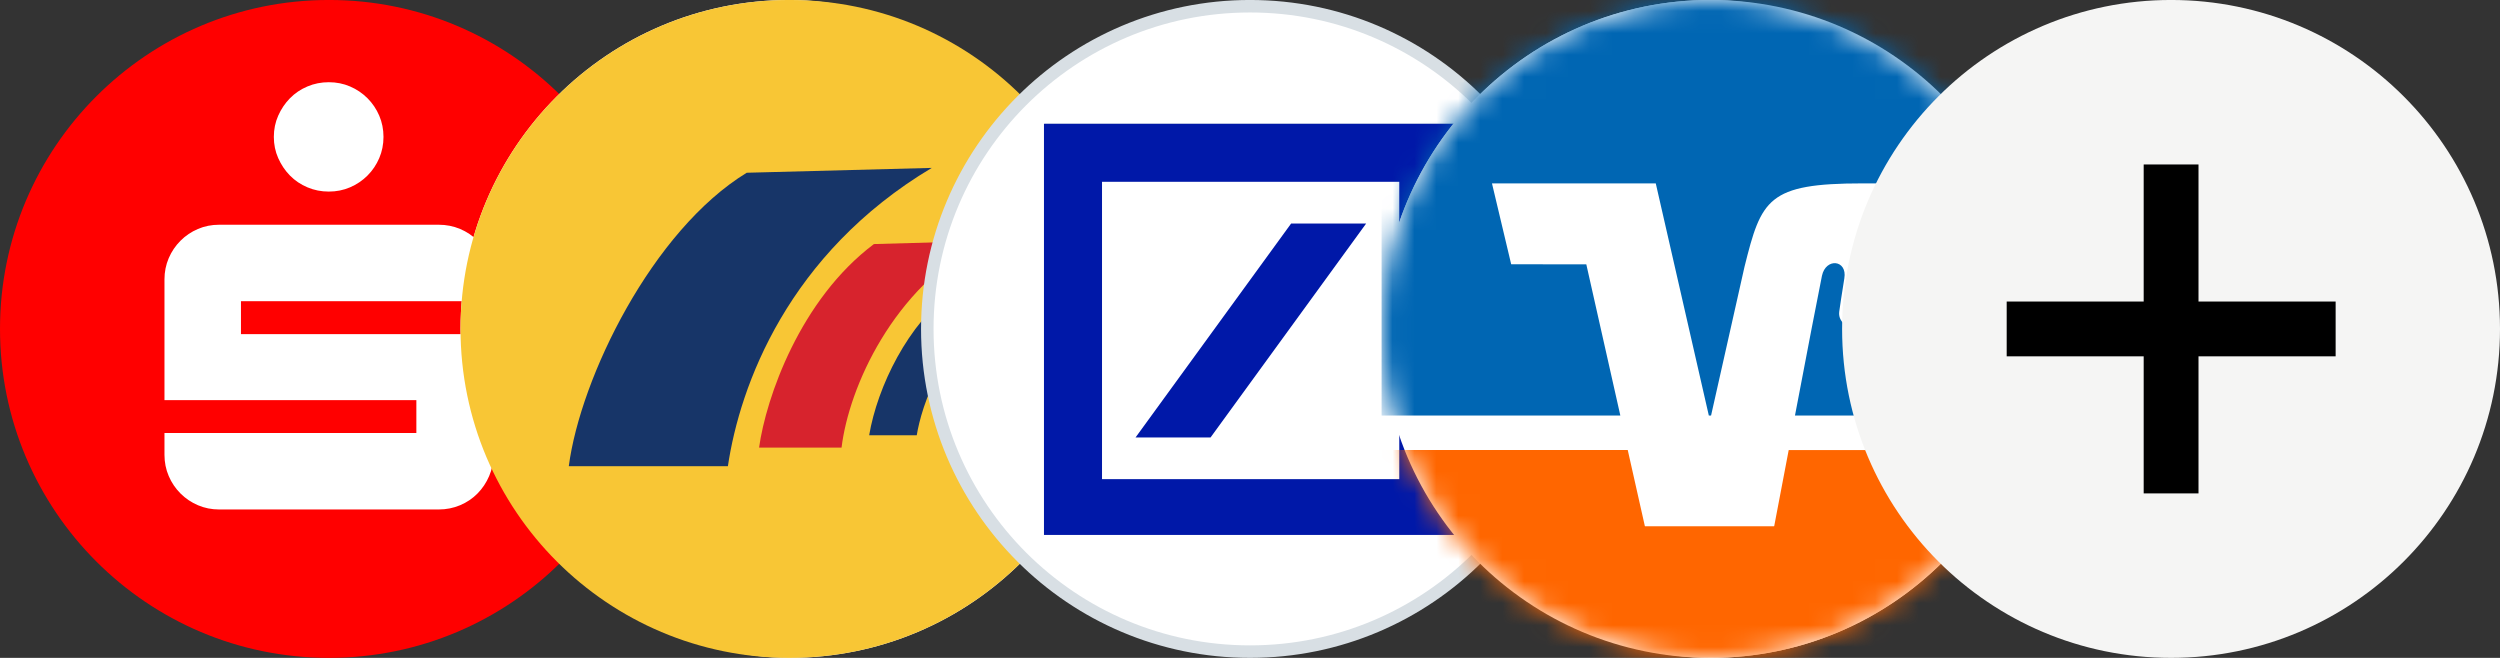 <svg width="114" height="30" viewBox="0 0 114 30" fill="none" xmlns="http://www.w3.org/2000/svg">
<rect x="0" y="0" width="114" height="30" fill="#333333" stroke="none"/>
<g clip-path="url(#clip0_5000_39495)">
<circle cx="15" cy="14.999" r="15" fill="#FF0000"/>
<mask id="mask0_5000_39495" style="mask-type:luminance" maskUnits="userSpaceOnUse" x="0" y="-1" width="30" height="31">
<circle cx="15" cy="14.999" r="15" fill="white"/>
</mask>
<g mask="url(#mask0_5000_39495)">
<path fill-rule="evenodd" clip-rule="evenodd" d="M14.993 8.736C14.649 8.736 14.324 8.672 14.018 8.542C13.712 8.413 13.447 8.234 13.223 8.006C12.999 7.778 12.821 7.513 12.687 7.211C12.553 6.91 12.487 6.587 12.487 6.242C12.487 5.898 12.553 5.575 12.687 5.273C12.821 4.972 12.999 4.707 13.223 4.479C13.447 4.251 13.712 4.072 14.018 3.943C14.324 3.813 14.649 3.749 14.993 3.749C15.338 3.749 15.661 3.813 15.963 3.943C16.264 4.072 16.529 4.251 16.757 4.479C16.985 4.707 17.164 4.972 17.293 5.273C17.422 5.575 17.487 5.898 17.487 6.242C17.487 6.587 17.422 6.91 17.293 7.211C17.164 7.513 16.985 7.778 16.757 8.006C16.529 8.234 16.264 8.413 15.963 8.542C15.661 8.672 15.338 8.736 14.993 8.736ZM22.5 12.741V13.736H10.988V15.235H22.5V20.738C22.5 21.083 22.435 21.406 22.306 21.707C22.177 22.009 22 22.274 21.776 22.502C21.552 22.73 21.287 22.909 20.982 23.038C20.676 23.167 20.351 23.232 20.006 23.232H9.994C9.649 23.232 9.326 23.167 9.025 23.038C8.723 22.909 8.458 22.73 8.23 22.502C8.002 22.274 7.823 22.009 7.694 21.707C7.565 21.406 7.5 21.083 7.5 20.738V19.744H18.986V18.245H7.5V12.741C7.5 12.397 7.565 12.074 7.694 11.772C7.823 11.471 8.002 11.206 8.23 10.978C8.458 10.749 8.723 10.57 9.025 10.441C9.326 10.312 9.649 10.248 9.994 10.248H20.006C20.351 10.248 20.676 10.312 20.982 10.441C21.287 10.57 21.552 10.749 21.776 10.978C22 11.206 22.177 11.471 22.306 11.772C22.435 12.074 22.5 12.397 22.5 12.741Z" fill="white"/>
</g>
<rect x="21" y="-0.001" width="30" height="30" rx="15" fill="white"/>
<circle cx="36" cy="14.999" r="15" fill="#F8C635"/>
<mask id="mask1_5000_39495" style="mask-type:luminance" maskUnits="userSpaceOnUse" x="21" y="-1" width="30" height="31">
<circle cx="36" cy="14.999" r="15" fill="white"/>
</mask>
<g mask="url(#mask1_5000_39495)">
<path fill-rule="evenodd" clip-rule="evenodd" d="M34.051 7.877L42.489 7.656C35.943 11.566 33.741 17.565 33.192 21.258H25.937C26.469 17.21 29.749 10.503 34.051 7.877" fill="#173568"/>
<path fill-rule="evenodd" clip-rule="evenodd" d="M46.324 13.199C42.985 15.293 42.008 18.588 41.804 19.848H39.634C40.01 17.632 41.404 14.761 43.463 13.255C43.48 13.242 46.324 13.199 46.324 13.199" fill="#173568"/>
<path fill-rule="evenodd" clip-rule="evenodd" d="M39.851 11.129L44.796 10.991C40.737 13.134 38.714 17.632 38.375 20.41H34.614C34.932 18.131 36.491 13.649 39.851 11.129" fill="#D7232D"/>
</g>
<circle cx="57" cy="14.999" r="14.715" fill="white" stroke="#D8DFE4" stroke-width="0.57"/>
<rect x="47.91" y="5.909" width="18.18" height="18.18" stroke="#D8DFE4" stroke-width="0.57"/>
<path fill-rule="evenodd" clip-rule="evenodd" d="M47.605 5.644H66.355V24.394H47.605V5.644ZM50.252 8.291V21.847H63.807V8.291H50.252ZM58.875 10.193H62.296L55.201 19.948H51.781L58.875 10.193Z" fill="#0018A8"/>
<rect x="63" y="-0.001" width="30" height="30" rx="15" fill="white"/>
<circle cx="78" cy="14.999" r="15" fill="white"/>
<mask id="mask2_5000_39495" style="mask-type:luminance" maskUnits="userSpaceOnUse" x="63" y="-1" width="30" height="31">
<circle cx="78" cy="14.999" r="15" fill="white"/>
</mask>
<g mask="url(#mask2_5000_39495)">
<rect x="66.75" y="-0.001" width="22.5" height="4.5" fill="#0066B3"/>
<rect x="63.75" y="23.999" width="28.5" height="7.5" fill="#FF6600"/>
<path fill-rule="evenodd" clip-rule="evenodd" d="M75.027 24.086L74.225 20.521H63V24.086H75.027ZM93 24.086V20.522H81.565L80.886 24.086H93Z" fill="#FF6600"/>
<path d="M68.91 12.05L68.034 8.362H75.503L77.922 18.947H78.025L79.549 12.167C80.317 9.088 80.606 8.362 84.934 8.362C85.871 8.362 88.046 8.362 88.046 8.362C88.046 8.362 87.418 11.2 86.636 14.28C86.337 15.454 83.739 15.315 83.868 14.218C83.882 14.104 84.005 13.279 84.102 12.691C84.244 11.845 83.259 11.74 83.081 12.576C82.955 13.175 82.384 16.15 81.851 18.947H93V3.749H63V18.947H73.887L72.336 12.055L68.91 12.05" fill="#0066B3"/>
</g>
<circle cx="99" cy="14.999" r="15" fill="#F5F5F4"/>
<rect x="97.752" y="7.5" width="2.5" height="15" fill="black"/>
<rect x="106.505" y="13.75" width="2.5" height="15" transform="rotate(90 106.505 13.75)" fill="black"/>
</g>
<defs>
<clipPath id="clip0_5000_39495">
<rect y="-0.001" width="114" height="30" rx="8" fill="white"/>
</clipPath>
</defs>
</svg>
